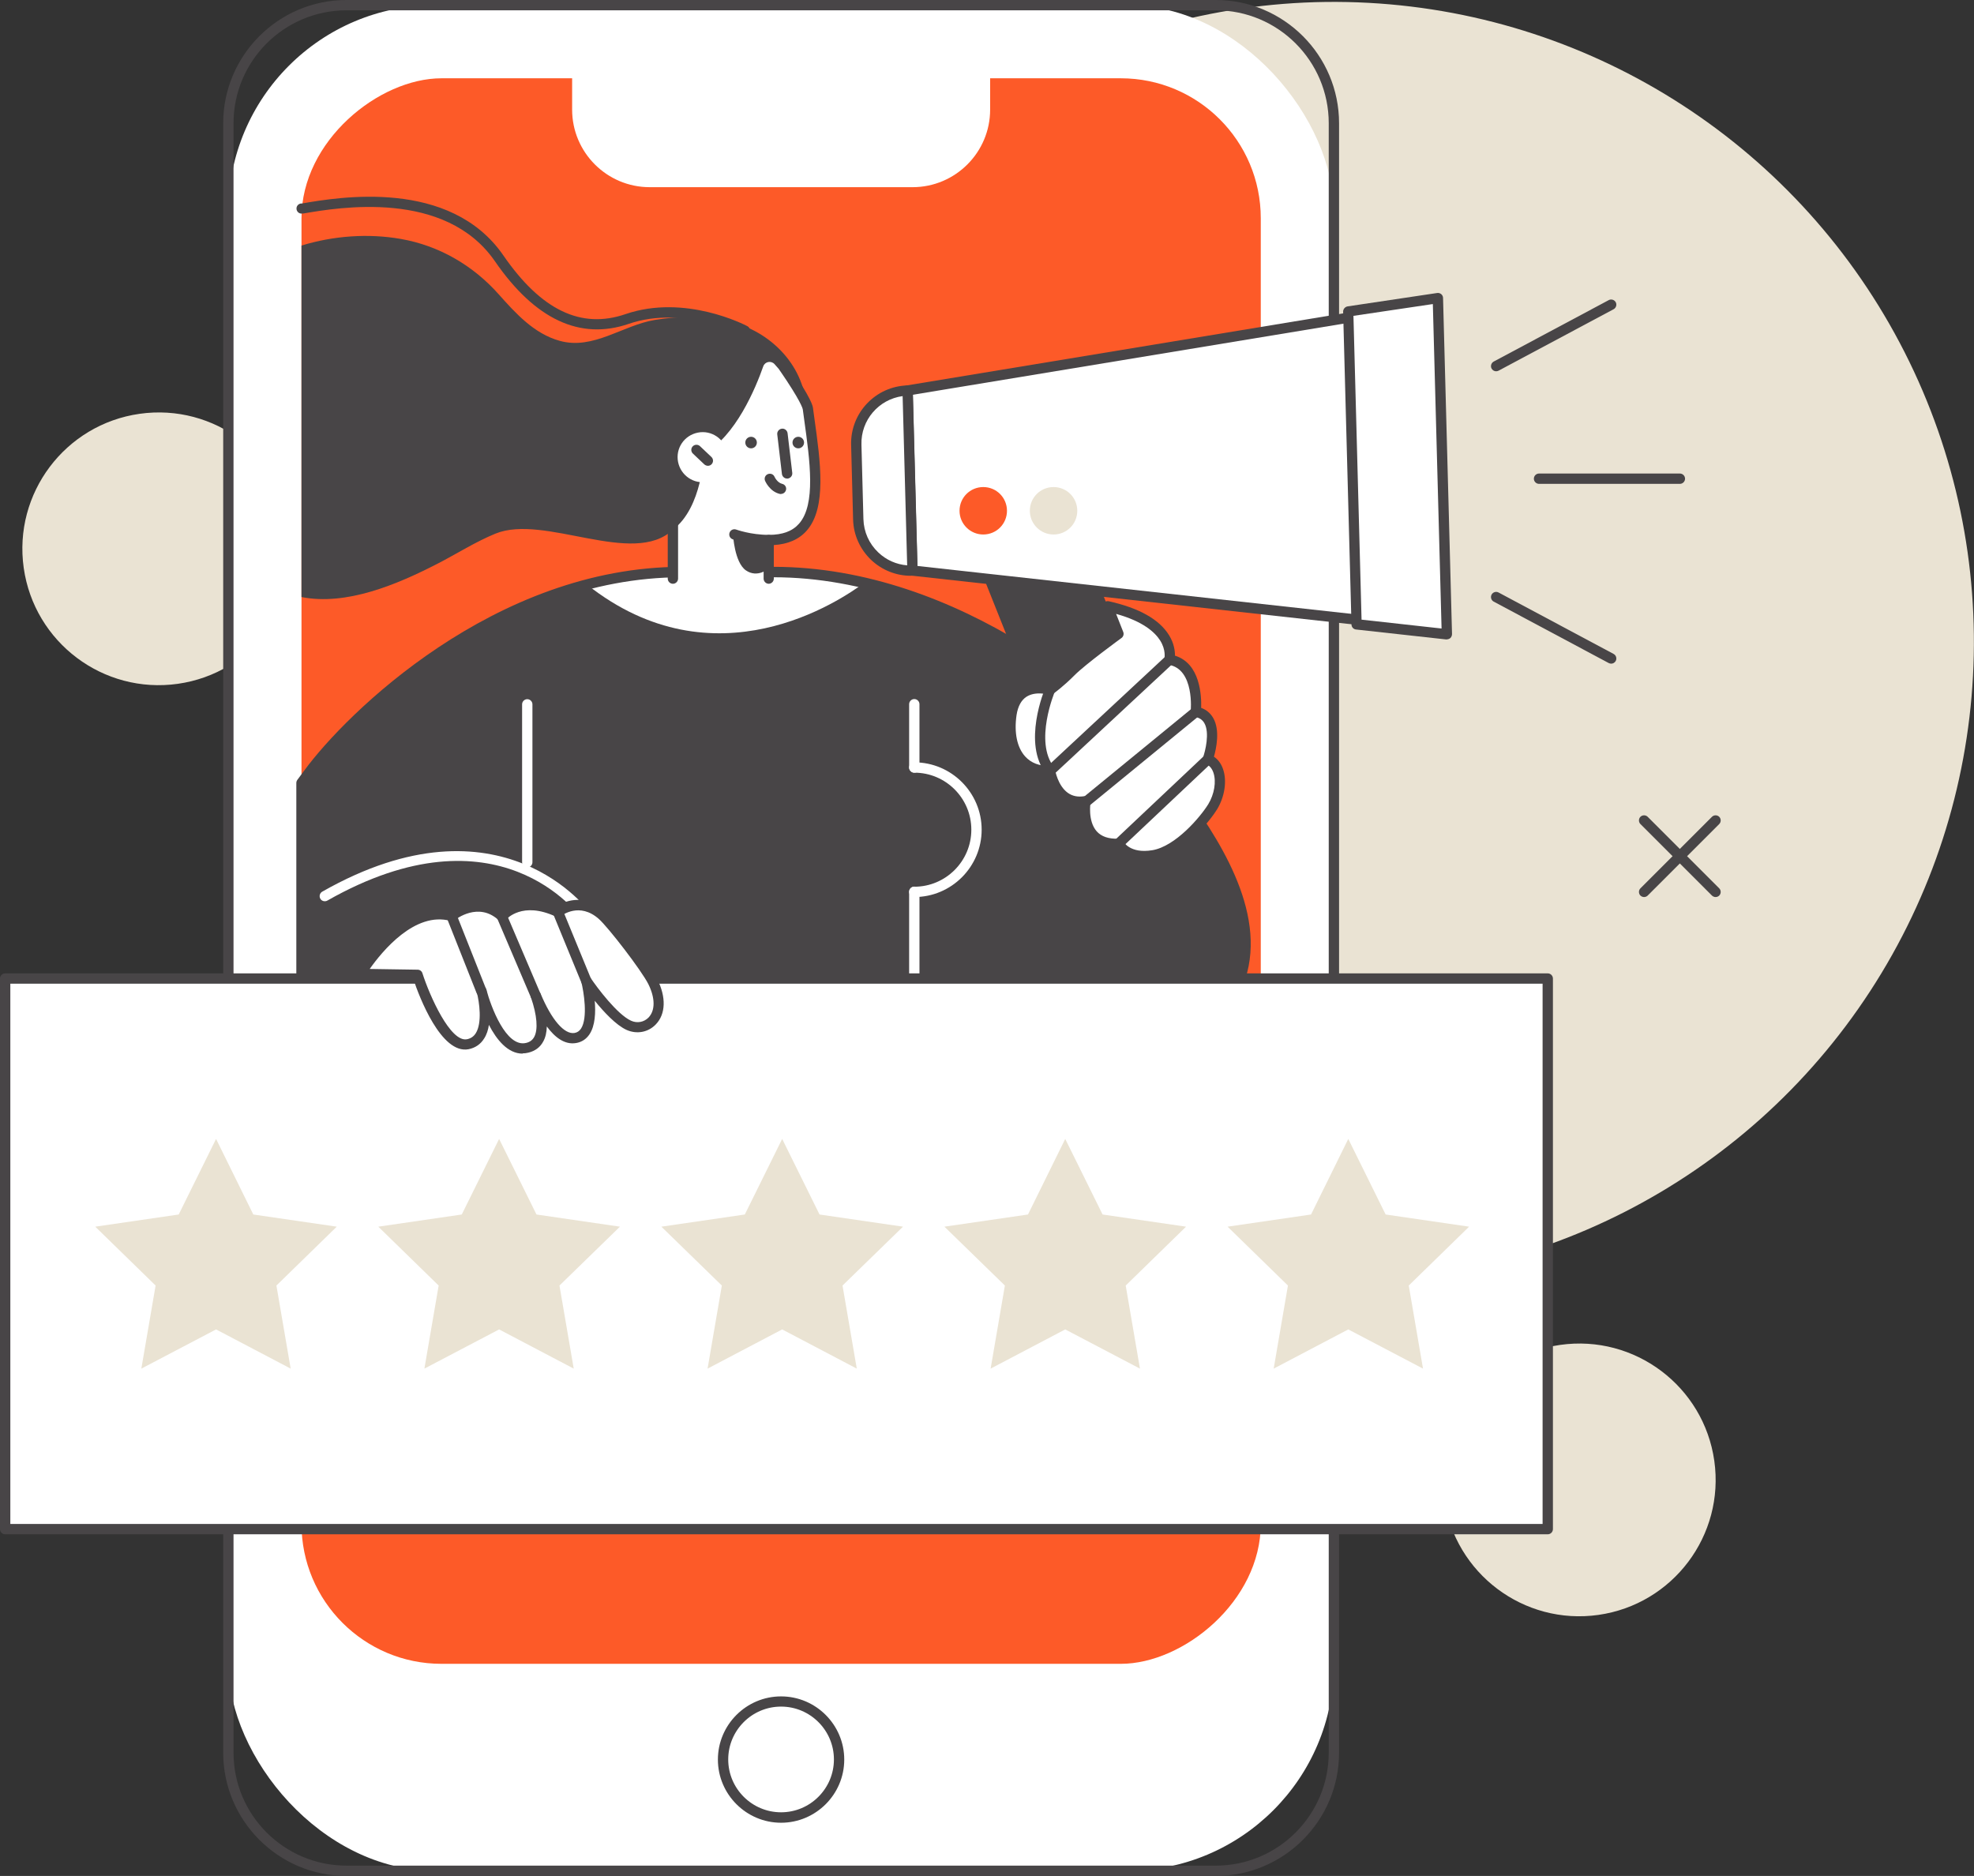 <?xml version="1.0" encoding="UTF-8"?><svg id="a" xmlns="http://www.w3.org/2000/svg" viewBox="0 0 160.61 152.64"><rect x="0" y="0" width="160.61" height="152.64" fill="#333333" stroke="none"/><defs><style>.b{fill:#eae3d3;}.c{fill:#fff;}.d{fill:#fd5a28;}.e{fill:#484547;}</style></defs><g><path class="b" d="M139.48,118.86c.86,6.07-3.37,11.68-9.43,12.54-6.07,.86-11.68-3.37-12.54-9.43-.86-6.07,3.37-11.68,9.43-12.54,6.07-.86,11.68,3.37,12.54,9.43Z"/><path class="b" d="M23.9,43.1c.86,6.07-3.37,11.68-9.43,12.54-6.07,.86-11.68-3.37-12.54-9.43-.86-6.07,3.37-11.68,9.43-12.54,6.07-.86,11.68,3.37,12.54,9.43Z"/><circle class="b" cx="108.53" cy="52.22" r="52.07" transform="translate(-11.88 54.8) rotate(-26.92)"/><rect class="c" x="18.58" y=".42" width="89.95" height="151.8" rx="16.82" ry="16.82" transform="translate(127.11 152.64) rotate(180)"/><path class="e" d="M98.92,152.64H28.19c-5.53,0-10.03-4.5-10.03-10.03V10.03C18.16,4.5,22.66,0,28.19,0H98.92c5.53,0,10.03,4.5,10.03,10.03V142.61c0,5.53-4.5,10.03-10.03,10.03ZM28.19,.84c-5.07,0-9.19,4.12-9.19,9.19V142.61c0,5.07,4.12,9.19,9.19,9.19H98.92c5.07,0,9.19-4.12,9.19-9.19V10.03c0-5.07-4.12-9.19-9.19-9.19H28.19Z"/><rect class="d" x="-.95" y="31.85" width="129.01" height="78.05" rx="11.39" ry="11.39" transform="translate(134.43 7.32) rotate(90)"/><path class="c" d="M58.54-6.79h3.72c3.48,0,6.31,2.83,6.31,6.31V20.91c0,3.48-2.83,6.31-6.31,6.31h-3.72V-6.79h0Z" transform="translate(73.77 -53.34) rotate(90)"/><path class="e" d="M24.53,48.59V19.98c2.61-.8,5.43-1,8.07-.54,3.11,.54,5.88,2.15,7.97,4.5,1.39,1.56,2.88,3.21,4.96,3.79,2.74,.77,5.14-1.27,7.76-1.7,2.02-.33,4-.32,5.97,.11,3.48,.77,6.35,3.74,6.35,7.37,0,2.29-1.17,4.47-3.07,5.74-.38,.25-1.15,.45-1.4,.8-.28,.38-.32,1.13-.61,1.58-1.98,3.15-5.78,1.47-5.78,1.47-3.23,3.07-10.46-1.31-14.44,.32-1.63,.67-3.13,1.63-4.7,2.44-3.32,1.71-7.43,3.44-11.08,2.72Z"/><path class="e" d="M24.53,85.69v-21.98c.2-.27,.39-.53,.57-.77,3.51-4.8,15.39-16.39,30.38-16.39l4.45,.03,3.01-.03c15.28,0,28.31,11.6,31.82,16.39,3.57,4.88,12.27,15.63,.99,22.5-9.86,6.01-23.85-6.1-23.85-6.1h-23.94s-13.59,11.77-23.43,6.35Z"/><path class="c" d="M47.75,47.56c1.73-.56,4.32-1.15,7.72-1.01l7.08,.04c2.79,0,5.4,.28,7.85,.77-2.01,1.52-12.25,8.45-22.65,.2Z"/><path class="e" d="M63.55,148.31c-2.83,0-5.14-2.31-5.14-5.14s2.31-5.14,5.14-5.14,5.14,2.31,5.14,5.14-2.31,5.14-5.14,5.14Zm0-9.45c-2.37,0-4.3,1.93-4.3,4.3s1.93,4.3,4.3,4.3,4.3-1.93,4.3-4.3-1.93-4.3-4.3-4.3Z"/><path class="e" d="M89.47,87.56c-8.2,0-16.56-6.81-17.73-7.79h-23.63c-1.46,1.23-14.19,11.59-23.78,6.29-.13-.07-.22-.21-.22-.37v-21.98c0-.09,.03-.18,.08-.25l.57-.77c3.37-4.61,15.47-16.57,30.72-16.57l4.45,.03,3.01-.03c15.14,0,28.2,11.16,32.16,16.57l.5,.67c2.65,3.59,7.1,9.6,5.99,15.26-.55,2.82-2.44,5.24-5.61,7.17-2.05,1.25-4.27,1.75-6.49,1.75Zm-64.52-2.12c9.45,4.93,22.6-6.3,22.73-6.41,.08-.07,.17-.1,.27-.1h23.94c.1,0,.2,.04,.27,.1,.14,.12,13.87,11.84,23.36,6.06,2.96-1.8,4.72-4.03,5.23-6.61,1.04-5.3-3.27-11.13-5.84-14.61l-.5-.68c-3.72-5.08-16.81-16.22-31.48-16.22l-3.01,.03-4.46-.03c-14.9,0-26.73,11.71-30.04,16.22l-.49,.66v21.59Z"/><g><path class="e" d="M88.13,64.19l5.29-.14c1.23-.03,2.05-1.28,1.6-2.43l-6.32-15.85c-.27-.69-.95-1.14-1.69-1.12l-5.29,.14c-1.23,.03-2.05,1.28-1.6,2.43l6.32,15.85c.27,.69,.95,1.14,1.69,1.12Z"/><polygon class="c" points="73.84 31.77 116.23 24.77 116.94 51.14 74.24 46.42 73.84 31.77"/><path class="e" d="M116.94,51.56s-.03,0-.05,0l-42.7-4.72c-.21-.02-.37-.2-.37-.41l-.39-14.65c0-.21,.14-.39,.35-.42l42.39-7c.12-.02,.24,.01,.34,.09,.09,.08,.15,.19,.15,.31l.71,26.37c0,.12-.05,.24-.14,.32-.08,.07-.18,.11-.28,.11Zm-42.3-5.51l41.86,4.62-.68-25.41-41.55,6.86,.37,13.92Z"/><polygon class="c" points="110.38 50.8 117.72 51.61 116.99 24.26 109.7 25.35 110.38 50.8"/><path class="e" d="M117.72,52.03s-.03,0-.05,0l-7.34-.81c-.21-.02-.37-.2-.37-.41l-.68-25.45c0-.21,.15-.39,.36-.43l7.29-1.09c.12-.02,.24,.02,.33,.09,.09,.08,.15,.19,.15,.31l.73,27.35c0,.12-.05,.24-.13,.32-.08,.07-.18,.11-.28,.11Zm-6.93-1.61l6.5,.72-.71-26.4-6.46,.96,.66,24.72Z"/><path class="c" d="M74.24,46.43l-.39-14.65c-2.37,.06-4.24,2.04-4.18,4.41l.16,6.06c.06,2.37,2.04,4.24,4.41,4.18Z"/><path class="e" d="M74.12,46.85c-1.21,0-2.36-.46-3.24-1.29-.91-.87-1.44-2.04-1.47-3.3l-.16-6.06c-.07-2.6,1.99-4.77,4.59-4.84,.11,0,.22,.04,.3,.11,.08,.08,.13,.18,.13,.29l.39,14.65c0,.23-.18,.42-.41,.43-.04,0-.09,0-.13,0Zm-.68-14.62c-1.94,.26-3.41,1.95-3.35,3.95l.16,6.06c.03,1.04,.46,2,1.21,2.71,.65,.62,1.47,.98,2.35,1.05l-.37-13.77Z"/></g><path class="e" d="M121.73,30.21c-.15,0-.29-.08-.37-.22-.11-.2-.03-.46,.17-.57l9.36-5c.2-.11,.46-.03,.57,.17,.11,.2,.03,.46-.17,.57l-9.36,5c-.06,.03-.13,.05-.2,.05Z"/><path class="e" d="M131.09,54c-.07,0-.13-.02-.2-.05l-9.36-5c-.2-.11-.28-.36-.17-.57,.11-.2,.36-.28,.57-.17l9.36,5c.2,.11,.28,.36,.17,.57-.08,.14-.22,.22-.37,.22Z"/><path class="e" d="M136.68,39.37h-11.46c-.23,0-.42-.19-.42-.42s.19-.42,.42-.42h11.46c.23,0,.42,.19,.42,.42s-.19,.42-.42,.42Z"/><path class="c" d="M90.13,49.33l.89,2.23s-2.97,2.16-3.87,3.07c-.9,.91-1.69,1.48-1.69,1.48,0,0-2.73-.84-3.14,2-.41,2.84,.87,4.7,3.14,4.61,0,0,.46,2.87,2.88,2.46,0,0-.63,3.6,2.69,3.46,0,0,.62,1.33,2.81,.97,2.19-.36,4.33-3.1,4.84-3.95,.89-1.45,.79-3.4-.4-3.87,0,0,1.24-3.45-.97-3.87,0,0,.4-3.82-2.14-4.24,0,0,.78-3.05-5.03-4.34Z"/><path class="e" d="M93.09,70.08c-1.36,0-2.03-.66-2.31-1.03-.94,0-1.68-.31-2.18-.89-.69-.79-.77-1.89-.74-2.53-.54,0-1.03-.15-1.46-.46-.79-.57-1.15-1.52-1.29-2.04-.94-.04-1.73-.39-2.32-1.04-.83-.92-1.15-2.36-.9-4.05,.14-.97,.54-1.67,1.19-2.08,.84-.53,1.84-.4,2.27-.31,.27-.2,.85-.67,1.49-1.32,.76-.78,2.9-2.37,3.66-2.92l-.77-1.92c-.06-.14-.03-.31,.07-.43,.1-.12,.26-.17,.41-.14,2.47,.55,4.12,1.48,4.91,2.77,.41,.66,.48,1.28,.48,1.66,2.06,.63,2.16,3.27,2.13,4.25,.43,.15,.75,.43,.98,.82,.57,.99,.25,2.48,.06,3.15,.34,.23,.6,.58,.75,1.04,.32,.95,.12,2.23-.5,3.25-.47,.77-2.73,3.75-5.13,4.15-.29,.05-.55,.07-.8,.07Zm-2.08-1.87c.16,0,.31,.09,.38,.24,.02,.04,.54,1.03,2.36,.73,1.89-.31,3.92-2.71,4.56-3.75,.49-.81,.66-1.83,.42-2.55-.12-.36-.33-.6-.61-.71-.21-.08-.32-.32-.24-.53,.18-.51,.56-2.01,.11-2.8-.16-.28-.41-.44-.77-.51-.21-.04-.36-.24-.34-.46,0-.03,.33-3.43-1.8-3.78-.12-.02-.22-.09-.28-.18-.06-.1-.08-.22-.06-.33,0-.02,.15-.68-.35-1.47-.42-.66-1.38-1.55-3.58-2.16l.58,1.47c.07,.18,.01,.38-.14,.49-.03,.02-2.95,2.15-3.82,3.03-.92,.93-1.72,1.5-1.75,1.52-.11,.07-.24,.1-.37,.06,0,0-1.04-.31-1.79,.17-.43,.28-.7,.78-.81,1.49-.21,1.44,.04,2.64,.7,3.37,.48,.53,1.17,.8,2.01,.76,.21,0,.4,.14,.43,.35,0,.01,.21,1.26,1.03,1.85,.38,.27,.82,.36,1.36,.27,.14-.02,.27,.02,.37,.12,.1,.1,.14,.23,.12,.37,0,.02-.25,1.52,.5,2.37,.38,.43,.97,.63,1.76,.6h.02Z"/><path class="e" d="M85.45,63.13c-.12,0-.24-.05-.33-.16-1.97-2.47-.14-6.85-.06-7.04,.09-.21,.34-.31,.55-.22,.21,.09,.31,.34,.22,.55-.02,.04-1.72,4.11-.06,6.18,.14,.18,.12,.44-.07,.59-.08,.06-.17,.09-.26,.09Z"/><path class="e" d="M85.45,63.13c-.11,0-.22-.05-.31-.13-.16-.17-.15-.43,.02-.59l9.71-9.04c.17-.16,.43-.15,.59,.02,.16,.17,.15,.43-.02,.59l-9.71,9.04c-.08,.08-.18,.11-.29,.11Z"/><path class="e" d="M88.31,65.69c-.12,0-.24-.05-.32-.15-.15-.18-.12-.44,.06-.59l8.99-7.36c.18-.15,.44-.12,.59,.06,.15,.18,.12,.44-.06,.59l-8.99,7.36c-.08,.06-.17,.09-.27,.09Z"/><path class="e" d="M91.01,69.05c-.11,0-.22-.04-.3-.13-.16-.17-.15-.43,.02-.59l7.26-6.85c.17-.16,.43-.15,.59,.02,.16,.17,.15,.43-.02,.59l-7.26,6.85c-.08,.08-.18,.11-.29,.11Z"/><path class="c" d="M54.68,47.08l.07-3.98c2.41-1.82,2.52-6.19,2.52-6.19,2.58-1.4,4.21-5.33,4.83-7.1,.14-.39,.64-.49,.92-.18,.94,1.05,2.61,2.99,2.7,3.64,.7,5.16,1.74,10.67-3.19,10.67v3.14h-7.87Z"/><path class="e" d="M62.55,47.5c-.23,0-.42-.19-.42-.42v-3.14c0-.23,.19-.42,.42-.42,1.13,0,1.93-.3,2.47-.92,1.37-1.57,.88-5.08,.41-8.46l-.11-.81c-.01-.09-.16-.69-1.86-3.17-.13-.19-.08-.45,.11-.58,.19-.13,.45-.08,.58,.11,1.9,2.78,1.98,3.35,2,3.53l.11,.81c.5,3.57,1.01,7.27-.61,9.13-.62,.72-1.53,1.12-2.69,1.19v2.73c0,.23-.19,.42-.42,.42Z"/><path class="e" d="M62.55,44.36c-1.64,0-2.88-.46-2.94-.48-.22-.08-.33-.32-.25-.54,.08-.22,.32-.33,.54-.25,.01,0,1.17,.43,2.64,.43,.23,0,.42,.19,.42,.42s-.19,.42-.42,.42Z"/><path class="e" d="M62.55,46.26s-.92,.8-1.86,.15-1.05-2.92-1.05-2.92l2.91,.45v2.32Z"/><path class="e" d="M64.04,38.94c-.21,0-.39-.16-.42-.37l-.38-3.22c-.03-.23,.14-.44,.37-.47,.23-.03,.44,.14,.47,.37l.38,3.22c.03,.23-.14,.44-.37,.47-.02,0-.03,0-.05,0Z"/><path class="e" d="M60.64,36.01c0,.26,.21,.47,.47,.47s.47-.21,.47-.47-.21-.47-.47-.47-.47,.21-.47,.47Z"/><path class="e" d="M64.48,36.01c0,.26,.21,.47,.47,.47s.47-.21,.47-.47-.21-.47-.47-.47-.47,.21-.47,.47Z"/><g><path class="c" d="M55.17,37.59c.22,1.1,1.28,1.83,2.39,1.61,1.1-.22,1.83-1.28,1.61-2.39-.22-1.1-1.28-1.83-2.39-1.61s-1.83,1.28-1.61,2.39Z"/><path class="e" d="M57.6,37.9c-.1,0-.21-.04-.29-.11l-.93-.88c-.17-.16-.18-.42-.02-.59,.16-.17,.43-.17,.59-.02l.93,.88c.17,.16,.18,.42,.02,.59-.08,.09-.19,.13-.3,.13Z"/></g><path class="d" d="M78.07,41.56c0,1.06,.86,1.93,1.93,1.93s1.93-.86,1.93-1.93-.86-1.93-1.93-1.93-1.93,.86-1.93,1.93Z"/><path class="b" d="M83.79,41.56c0,1.06,.86,1.93,1.93,1.93s1.93-.86,1.93-1.93-.86-1.93-1.93-1.93-1.93,.86-1.93,1.93Z"/><g><path class="e" d="M133.77,72.99c-.11,0-.21-.04-.3-.12-.16-.16-.16-.43,0-.59l5.82-5.82c.16-.16,.43-.16,.59,0,.16,.16,.16,.43,0,.59l-5.82,5.82c-.08,.08-.19,.12-.3,.12Z"/><path class="e" d="M139.59,72.99c-.11,0-.21-.04-.3-.12l-5.82-5.82c-.16-.16-.16-.43,0-.59,.16-.16,.43-.16,.59,0l5.82,5.82c.16,.16,.16,.43,0,.59-.08,.08-.19,.12-.3,.12Z"/></g><g><path class="c" d="M74.39,62.87c-.23,0-.42-.19-.42-.42v-5.15c0-.23,.19-.42,.42-.42s.42,.19,.42,.42v5.15c0,.23-.19,.42-.42,.42Z"/><path class="c" d="M74.39,79.76c-.23,0-.42-.19-.42-.42v-6.78c0-.23,.19-.42,.42-.42s.42,.19,.42,.42v6.78c0,.23-.19,.42-.42,.42Z"/></g><path class="c" d="M42.9,70.58c-.23,0-.42-.19-.42-.42v-12.85c0-.23,.19-.42,.42-.42s.42,.19,.42,.42v12.85c0,.23-.19,.42-.42,.42Z"/><path class="c" d="M74.39,72.99c-.23,0-.42-.19-.42-.42s.19-.42,.42-.42c2.56,0,4.64-2.08,4.64-4.64s-2.08-4.64-4.64-4.64c-.23,0-.42-.19-.42-.42s.19-.42,.42-.42c3.02,0,5.48,2.46,5.48,5.48s-2.46,5.48-5.48,5.48Z"/><path class="c" d="M47.7,74.98c-.13,0-.26-.06-.34-.18-.27-.39-6.84-9.42-20.73-1.52-.2,.11-.46,.04-.57-.16-.11-.2-.04-.46,.16-.57,14.58-8.29,21.76,1.66,21.84,1.77,.13,.19,.09,.45-.1,.58-.07,.05-.16,.08-.24,.08Z"/><g><rect class="c" x=".42" y="79.62" width="125.51" height="44.8" transform="translate(126.34 204.04) rotate(180)"/><path class="e" d="M125.93,124.84H.42c-.23,0-.42-.19-.42-.42v-44.8c0-.23,.19-.42,.42-.42H125.93c.23,0,.42,.19,.42,.42v44.8c0,.23-.19,.42-.42,.42ZM.84,124H125.51v-43.96H.84v43.96Z"/><g><polygon class="b" points="109.7 92.67 106.67 98.82 99.88 99.81 104.79 104.6 103.63 111.36 109.7 108.17 115.78 111.36 114.62 104.6 119.53 99.81 112.74 98.82 109.7 92.67"/><polygon class="b" points="86.67 92.67 83.64 98.82 76.84 99.81 81.76 104.6 80.6 111.36 86.67 108.17 92.75 111.36 91.59 104.6 96.5 99.81 89.71 98.82 86.67 92.67"/><polygon class="b" points="63.64 92.67 60.6 98.82 53.81 99.81 58.73 104.6 57.57 111.36 63.64 108.17 69.71 111.36 68.55 104.6 73.47 99.81 66.68 98.82 63.64 92.67"/><polygon class="b" points="40.61 92.67 37.57 98.82 30.78 99.81 35.69 104.6 34.53 111.36 40.61 108.17 46.68 111.36 45.52 104.6 50.44 99.81 43.65 98.82 40.61 92.67"/><polygon class="b" points="17.58 92.67 14.54 98.82 7.75 99.81 12.66 104.6 11.5 111.36 17.58 108.17 23.65 111.36 22.49 104.6 27.4 99.81 20.61 98.82 17.58 92.67"/></g></g><g><path class="c" d="M36.74,74.52s2.16-1.74,4.1,.04c0,0,1.48-1.8,4.55-.36,0,0,1.74-1.4,3.6,.25,.79,.7,3.51,4.21,4.12,5.43,1.36,2.7-.49,4.21-1.96,3.55-1.47-.66-3.45-3.62-3.45-3.62,0,0,1.09,4.34-.9,4.65-1.46,.23-2.66-2.15-3.2-3.44,.45,1.31,1.05,3.82-.7,4.24-2.34,.56-3.66-4.38-3.72-4.62,.06,.23,.97,3.89-1.13,4.31-2.16,.43-4.1-5.65-4.1-5.65l-4.67-.07s3.46-5.8,7.46-4.72Z"/><path class="e" d="M42.52,85.73c-1.21,0-2.12-1.14-2.74-2.34-.06,.4-.18,.79-.39,1.11-.29,.47-.72,.76-1.26,.87-2.24,.44-4.03-4.3-4.48-5.65l-4.37-.07c-.15,0-.29-.08-.36-.21-.07-.13-.07-.29,0-.42,.15-.24,3.55-5.88,7.73-4.96,.87-.61,2.61-1.24,4.17-.07,.6-.49,2.1-1.33,4.52-.28,.8-.51,2.39-.94,3.92,.42,.84,.74,3.58,4.3,4.22,5.55,.73,1.45,.69,2.83-.12,3.67-.62,.65-1.55,.82-2.38,.45-.86-.39-1.86-1.47-2.59-2.37,.08,.93,.04,2.03-.43,2.73-.26,.39-.64,.64-1.1,.71-.92,.15-1.71-.46-2.37-1.35-.01,.46-.1,.89-.3,1.24-.25,.46-.66,.76-1.2,.89-.16,.04-.32,.06-.47,.06Zm-3.35-5.5c.19,0,.36,.12,.41,.31,.35,1.33,1.59,4.71,3.22,4.32,.31-.07,.52-.23,.66-.48,.33-.6,.24-1.77-.26-3.22-.07-.21,.04-.45,.25-.53,.21-.08,.45,.02,.54,.23,.89,2.13,1.93,3.32,2.75,3.19,.23-.04,.39-.15,.53-.35,.58-.88,.22-3.03,.03-3.79-.05-.2,.05-.4,.24-.48,.19-.08,.4-.02,.52,.15,.53,.79,2.16,2.96,3.28,3.47,.5,.23,1.06,.12,1.43-.26,.55-.58,.54-1.59-.02-2.72-.57-1.13-3.27-4.63-4.03-5.3-1.57-1.39-3-.29-3.06-.24-.12,.1-.3,.12-.44,.05-2.72-1.27-4,.19-4.05,.25-.07,.09-.18,.14-.29,.15-.12,0-.23-.03-.31-.11-1.64-1.51-3.47-.08-3.55-.02-.11,.08-.24,.11-.37,.08-2.9-.79-5.57,2.49-6.57,3.91l3.9,.06c.18,0,.34,.12,.39,.29,.6,1.87,2.28,5.63,3.62,5.37,.31-.06,.55-.22,.72-.49,.53-.84,.29-2.53,.09-3.3-.06-.22,.08-.45,.3-.51,.04,0,.07-.01,.11-.01Z"/><path class="e" d="M47.7,80.23c-.16,0-.32-.1-.39-.26l-2.31-5.62c-.09-.21,.01-.46,.23-.55,.22-.09,.46,.01,.55,.23l2.31,5.62c.09,.21-.01,.46-.23,.55-.05,.02-.11,.03-.16,.03Z"/><path class="e" d="M43.6,81.44c-.16,0-.32-.1-.39-.25l-2.76-6.47c-.09-.21,0-.46,.22-.55,.21-.09,.46,0,.55,.22l2.76,6.47c.09,.21,0,.46-.22,.55-.05,.02-.11,.03-.17,.03Z"/><path class="e" d="M39.17,81.07c-.17,0-.32-.1-.39-.26l-2.43-6.13c-.09-.22,.02-.46,.24-.54,.21-.09,.46,.02,.54,.23l2.43,6.13c.09,.22-.02,.46-.24,.54-.05,.02-.1,.03-.15,.03Z"/></g><path class="e" d="M60.61,27.33c-.07,0-.13-.02-.2-.05-.05-.02-4.77-2.47-9.25-.93-3.96,1.36-7.63-.36-10.89-5.09-4.04-5.86-12.73-4.38-15.58-3.89h-.08c-.22,.05-.44-.1-.48-.33-.04-.23,.11-.44,.34-.48h.08c2.99-.52,12.07-2.07,16.41,4.23,3.07,4.45,6.32,6.01,9.93,4.77,4.84-1.66,9.71,.87,9.92,.98,.2,.11,.28,.36,.17,.57-.08,.14-.22,.22-.37,.22Z"/><path class="e" d="M54.75,47.5c-.23,0-.42-.19-.42-.42v-4.4c0-.23,.19-.42,.42-.42s.42,.19,.42,.42v4.4c0,.23-.19,.42-.42,.42Z"/></g><path class="e" d="M63.55,40.2s-.06,0-.1-.01c-.82-.19-1.18-1.02-1.2-1.06-.09-.21,0-.46,.22-.55,.21-.09,.46,0,.55,.22,0,0,.21,.47,.62,.57,.23,.05,.37,.28,.31,.5-.05,.19-.22,.32-.41,.32Z"/></svg>
